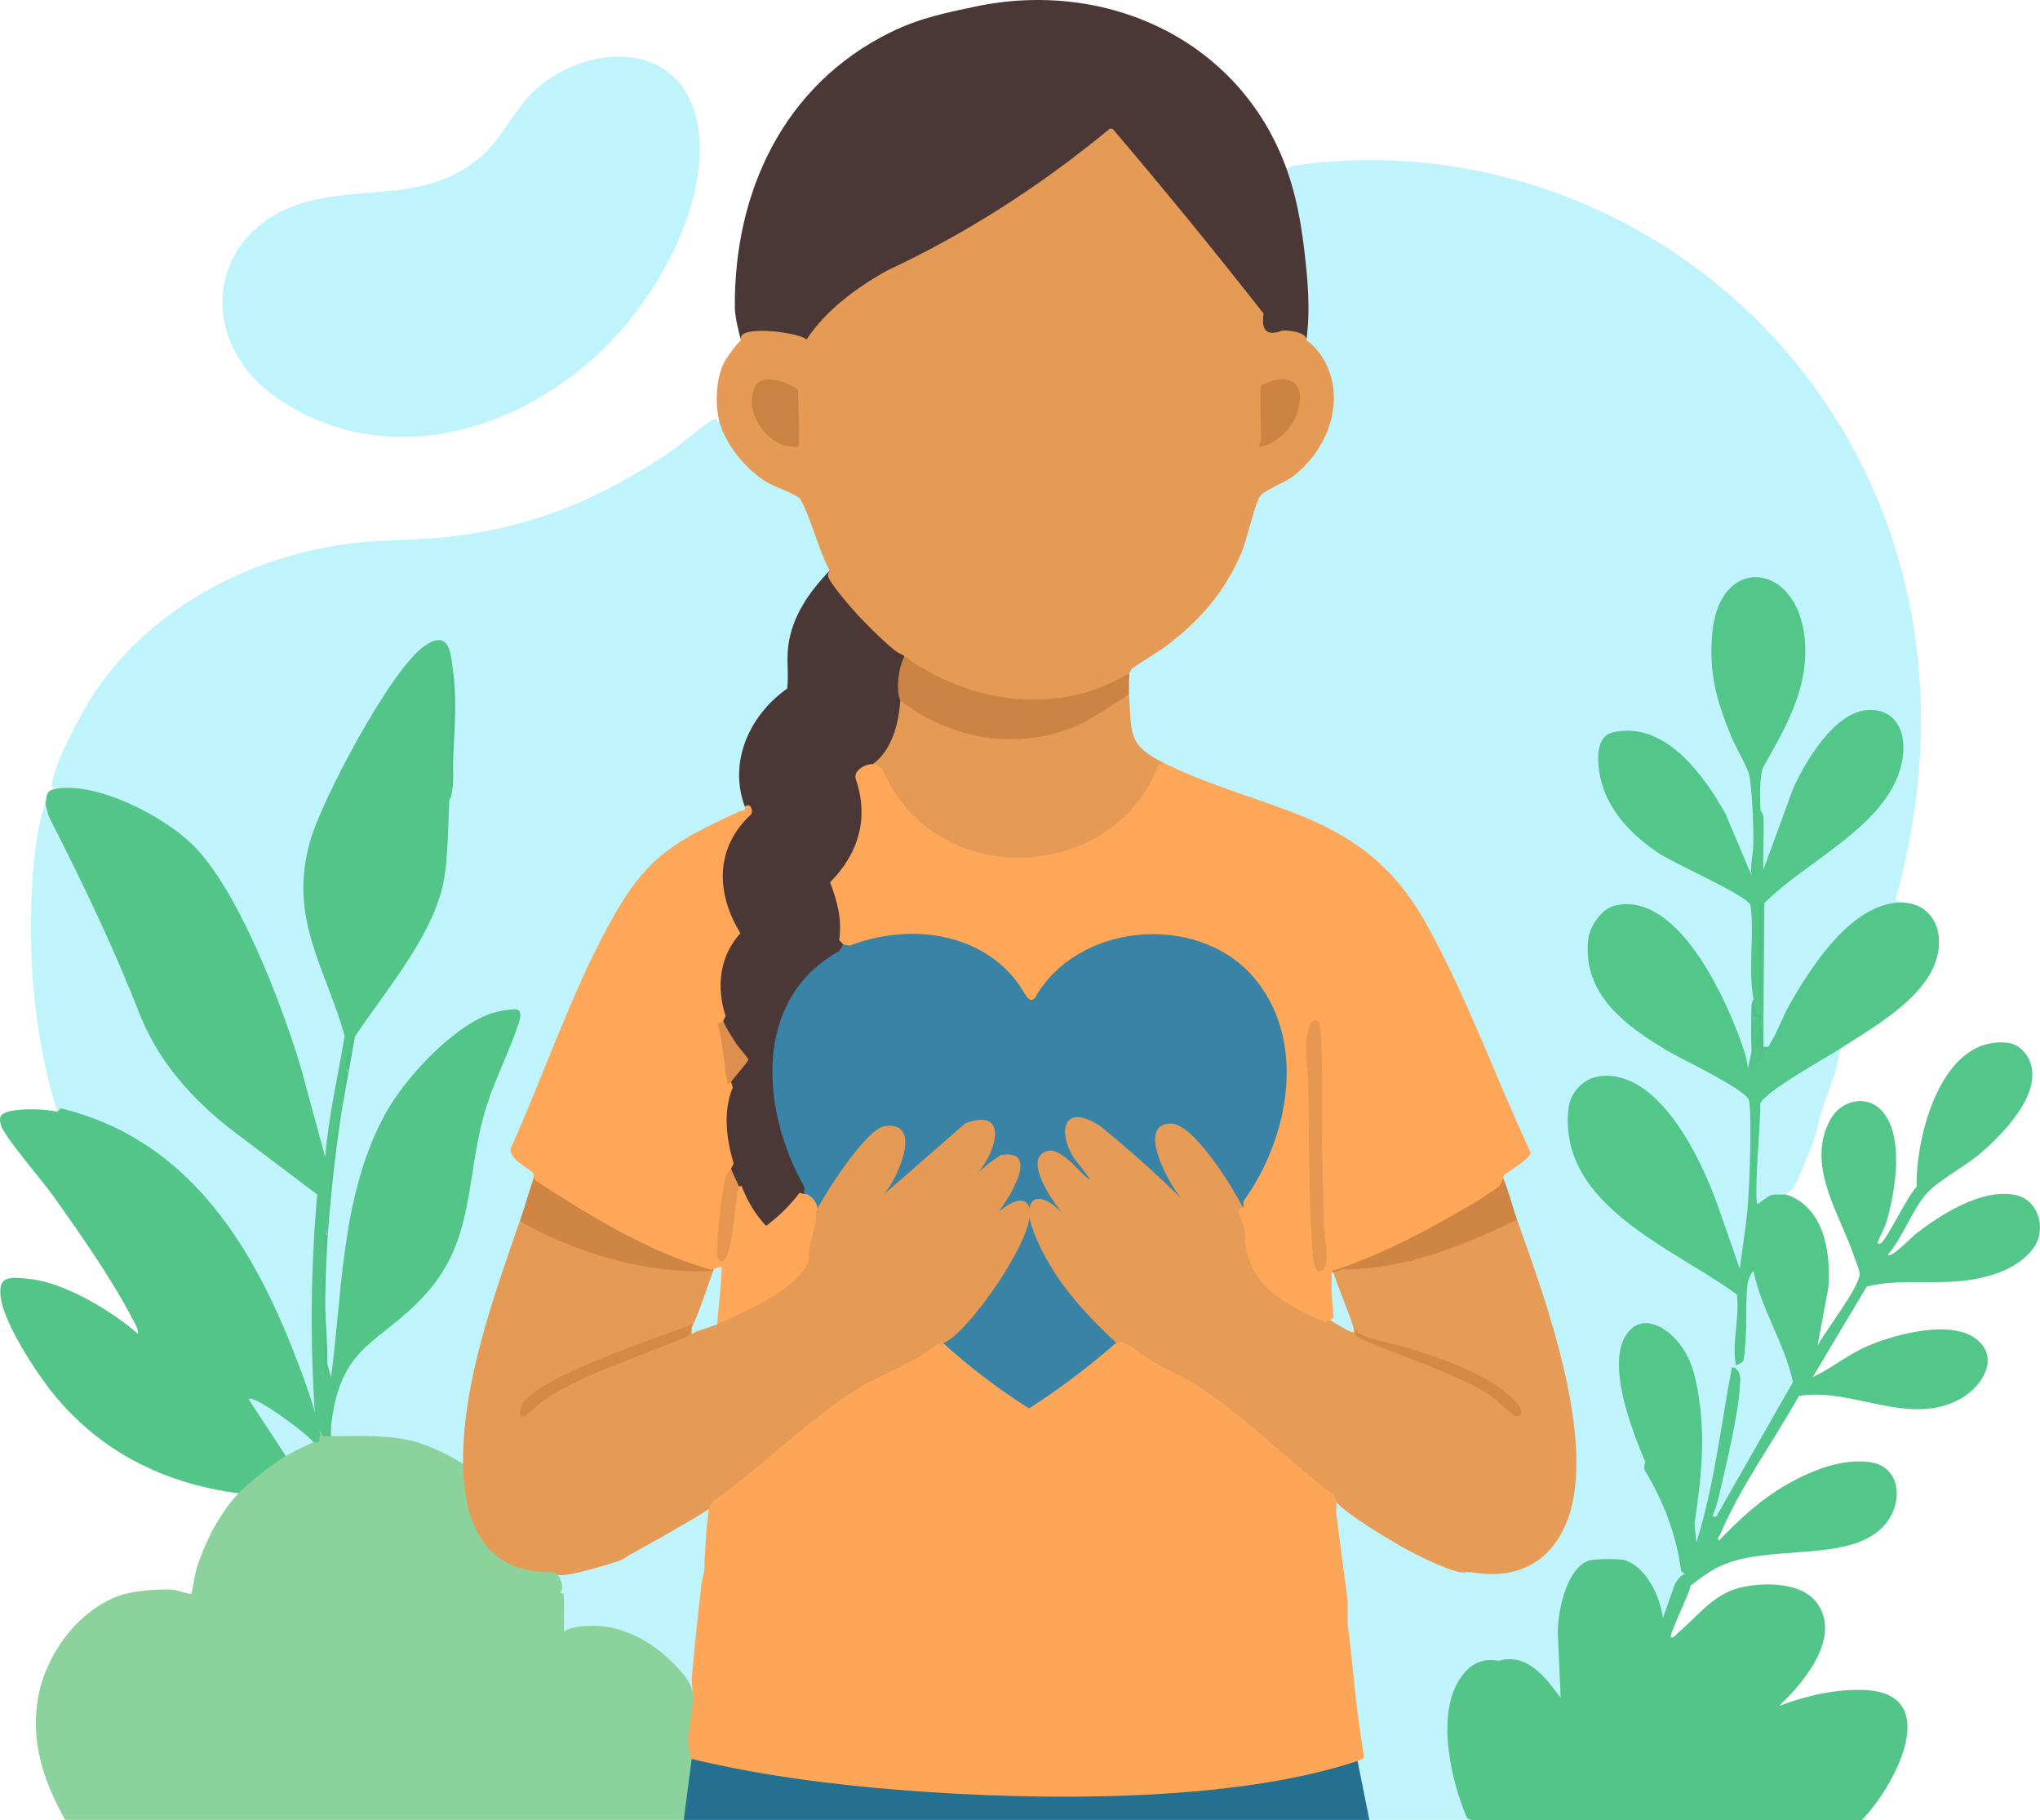 <svg width="500" height="446" viewBox="0 0 500 446" fill="none" xmlns="http://www.w3.org/2000/svg">
<path d="M315.354 41.445C316.062 41.084 316.734 40.622 317.551 40.506C376.964 32.286 434.353 64.814 458.695 118.9C473.146 151.003 474.157 186.872 464.547 220.562L467.452 221.291C466.289 222.114 464.75 222.533 462.835 222.54C450.09 226.055 441.131 242.907 435.827 254.108C435.061 255.696 433.335 259.16 432.2 256.49C431.297 255.718 431.406 254.007 432.2 253.112C431.962 242.719 431.933 232.305 432.114 221.869L431.615 220.909C439.989 213.923 448.45 207.016 457.004 200.195C478.449 176.855 454.7 162.622 441.911 190.459C438.768 197.814 435.9 205.291 433.306 212.891C432.265 213.36 431.471 213.554 431.218 212.183L431.261 200.383C429.859 196.507 430.199 191.448 431.348 187.479C437.908 176.342 445.213 162.283 439.505 149.393C436.788 143.251 429.173 139.325 424.224 145.344C414.795 156.798 424.086 178.406 429.736 190.041C430.488 192.567 431.131 213.352 430.206 214.132C429.476 214.745 429.231 214.796 428.234 214.514C424.946 204.641 420.062 195.742 413.581 187.818C408.408 180.629 389.817 173.91 392.895 188.778C394.897 198.456 399.752 203.097 407.635 208.625C415.431 212.176 422.793 216.333 429.729 221.097C430.286 228.725 430.473 236.404 430.293 244.127L429.78 244.921C429.563 246.22 429.686 247.541 430.213 248.804L429.505 250.031C429.606 252.528 429.541 255.003 429.303 257.464L428.776 261.838C428.27 262.242 427.8 262.148 427.403 261.636C424.65 250.976 419.535 239.14 412.317 230.681C392.606 207.571 380.172 238.23 400.518 250.94C409.585 256.67 418.754 262.184 428.024 267.482C428.588 267.958 429.115 268.478 429.44 269.156C430.596 271.567 429.715 290.844 429.411 293.969C428.884 299.389 428.291 304.802 427.453 310.194C427.041 311.514 426.391 311.319 425.293 310.778C421.991 299.635 417.555 288.946 411.991 278.726C390.113 246.097 372.065 277.016 397.628 297.361C407.078 304.081 416.688 310.562 426.463 316.819C426.572 322.333 426.492 327.861 426.225 333.411L425.437 334.631C426.16 335.252 425.842 335.548 424.953 335.115C424.816 335.533 424.657 335.526 424.469 335.115C423.805 335.432 423.342 336.205 423.082 337.424C421.962 339.452 417.916 345.046 416.261 341.863L415.134 341.033C415.214 335.743 408.783 323.683 402.425 325.343C392.628 327.897 400.915 351.253 403.834 357.214L403.227 358.253C403.198 358.665 403.148 359.069 403.032 359.451C401.869 363.37 388.22 373.013 384.218 375.676C383.582 375.264 383.481 374.434 383.914 373.193L383.488 371.591C386.313 363.053 385.576 353.851 384.225 345.075C381.682 329.781 376.602 315.029 371.386 300.53C371.899 300.068 372.079 299.541 371.841 298.935C369.514 296.957 368.105 291.826 368.46 288.809C367.47 288.441 367.39 287.885 368.12 287.163C370.309 285.749 372.347 284.204 374.24 282.544C369.392 271.184 364.421 259.723 359.312 248.472C355.606 240.309 351.878 232.406 347.427 224.633C340.556 212.616 329.364 204.677 316.568 200.022C306.438 196.623 296.439 192.848 286.576 188.698L285.406 187.074C282.66 187.955 278.65 184.18 277.357 181.705C275.97 179.049 275.24 172.633 276.714 170.2C275.291 169.594 275.334 167.941 276.714 167.306C277.126 166.296 277.335 164.788 276.259 164.116L276.649 163.33C291.901 154.416 303.353 141.656 306.792 123.967C307.175 122.126 308.079 120.733 309.487 119.774C323.49 114.555 332.608 95.892 320.065 84.481L320.181 83.406L319.444 81.457C320.26 68.82 318.627 55.951 315.116 43.761L315.347 41.459L315.354 41.445Z" fill="#C0F4FD"/>
<path d="M13.565 193.331C12.575 192.739 12.633 192.977 12.785 191.888C13.565 186.352 20.227 174.112 23.507 169.269C37.524 148.562 62.075 135.925 86.72 133.067C94.206 132.201 101.908 132.432 109.4 131.609C130.346 129.307 147.34 122.263 164.557 110.506C166.573 109.135 173.611 103.072 175.085 102.69C175.836 102.495 175.908 102.74 175.807 103.433L176.284 103.166L177.447 103.714C180.554 113.306 188.343 117.572 196.832 121.563C199.26 126.968 201.493 132.468 203.53 138.054L203.328 139.808L203.169 141.396C195.004 149.226 193.473 158.414 193.726 169.175C185.222 175.418 179.803 185.724 183.097 196.232L182.57 197.661C183.242 198.513 182.974 198.968 182.071 199.531C168.423 205.124 158.062 211.865 151.111 225.246C141.675 243.404 133.699 262.646 126.105 281.692C127.037 283.633 128.684 285.214 131.033 286.441C131.827 287.163 131.943 287.798 130.91 288.317C131.271 291.991 130.021 296.191 127.528 298.927C127.774 299.757 127.825 300.601 127.68 301.453C120.455 319.265 116.062 337.575 114.508 356.376L113.533 358.715L111.799 358.816C102.84 352.905 92.623 352.479 82.284 352.905L81.179 351.966L80.196 351.216C79.842 337.099 88.389 328.748 98.902 321.156C106.156 315.043 111.12 306.96 113.006 297.606C115.289 281.461 118.872 266.326 125.91 251.444C129.681 244.783 118.005 250.254 115.708 251.719C95.542 264.587 87.284 286.621 85.08 309.911L82.262 336.529C81.496 338.398 79.336 337.972 80.514 336.493L80.203 334.125C78.166 310.503 80.89 286.037 85.29 262.501C85.34 259.629 85.897 256.821 86.966 254.079L86.988 252.318L99.733 233.971C107.551 223.102 109.285 210.985 109.104 197.878L110.144 196.218C110.968 185.883 111.286 175.432 111.113 164.873L110.043 164.036C109.574 150.821 100.795 162.412 97.312 167.421C90.781 176.832 84.835 187.622 80.189 198.087C74.618 210.638 73.939 219.169 78.028 232.499C80.709 239.529 83.195 246.645 85.47 253.833C83.44 263.129 82.075 272.613 80.76 282.154C80.557 283.778 79.987 283.843 78.7 283.424C72.884 261.397 66.54 238.15 54.366 218.086C45.855 204.063 31.253 194.197 14.62 194.139L13.565 193.324V193.331Z" fill="#C0F4FD"/>
<path d="M79.235 351.965C79.119 351.965 78.375 352.34 78.267 352.448C68.657 322.143 55.818 287.998 23.695 275.548C21.065 274.531 16.694 272.885 14.042 272.409C8.702 255.477 6.976 236.878 7.741 219.109C8.038 212.296 8.869 203.029 11.145 196.707C15.234 203.888 19.136 211.243 22.662 218.712C29.012 232.158 35.385 253.427 44.691 264.217C54.077 275.094 67.472 283.069 78.505 292.17C79.365 294.486 78.368 297.005 78.267 299.17C77.53 315.005 76.366 331.518 78.267 347.374C78.454 348.919 78.91 350.442 79.228 351.957L79.235 351.965Z" fill="#C0F4FD"/>
<path d="M412.888 385.72C412.418 387.987 411.695 387.813 411.305 388.737C410.756 390.036 407.895 399.246 407.331 399.224C406.912 399.209 405.821 392.591 405.243 391.177C403.907 387.914 400.316 383.389 396.573 382.913C395.179 382.732 394.47 383.259 393.322 383.303C392.657 383.331 391.971 382.87 391.371 382.884C388.134 382.956 385.049 387.878 384.24 390.621C381.443 400.14 383.691 407.365 383.474 416.329C383.459 417.022 383.416 418.184 382.701 418.494C382.513 418.573 382.036 417.051 381.704 416.596C379.269 413.269 375.692 408.397 371.372 407.603C369.529 407.264 368.807 407.877 367.246 407.928C364.486 408.022 364.284 406.925 361.242 409.119C351.82 415.932 356.502 436.898 360.729 445.977C352.369 445.977 343.952 445.977 335.621 445.977L334.588 445.739C333.699 441.293 332.803 436.84 331.915 432.394L332.724 431.514C332.724 430.828 332.753 430.345 333.331 430.309C331.59 419.425 330.369 408.231 329.306 397.167C329.249 396.561 329.321 395.94 329.408 395.312C329.494 394.684 329.646 394.049 329.819 393.421C329.776 392.043 330.094 392.158 331.272 392.829C340.397 391.141 349.342 388.679 358.113 385.439C359.573 385.655 360.281 385.424 360.245 384.746L361.596 383.988C370.266 385.475 378.864 382.285 382.527 373.913L383.907 373.17L384.146 375.097C390.764 369.785 397.671 364.689 403.22 358.223C405.641 363.924 408.943 369.344 410.966 375.32C411.977 378.323 413.494 382.747 412.88 385.706L412.888 385.72Z" fill="#C0F4FD"/>
<path d="M153.113 380.892C155.909 380.581 157.441 381.065 157.701 382.335L158.243 381.368C159.659 381.043 165.309 380.964 165.909 382.335C166.068 381.982 166.321 381.729 166.696 381.621C167.043 381.52 173.235 381.765 173.394 382.819C172.448 393.933 171.118 404.94 170.013 416.09C164.196 404.752 149.891 395.341 137.181 401.143V390.296C137.181 389.184 135.845 386.579 135.736 385.237C141.719 385.035 147.687 383.317 153.12 380.899L153.113 380.892Z" fill="#C0F4FD"/>
<path d="M360.259 384.75L360.736 385.71C351.242 388.257 340.332 393.064 330.52 393.865C330.246 393.887 330.405 392.119 329.841 393.425C329.068 387.326 327.601 381.112 326.951 374.855C326.684 372.286 326.048 368.742 326.951 366.418C336.033 373.289 348.93 382.693 360.266 384.743L360.259 384.75Z" fill="#C0F4FD"/>
<path d="M81.164 351.964C86.424 351.835 93.989 351.719 99.047 352.672C104.372 353.675 108.923 355.97 113.519 358.713L114.509 359.889C114.458 372.317 120.281 384.688 134.392 384.283L135.729 385.229C137.123 385.388 138.706 389.646 137.174 390.288C137.55 390.331 138.106 390.44 138.142 390.707C138.251 391.551 138.316 399.707 138.142 400.14L137.174 401.128C137.962 398.819 142.102 398.523 144.457 398.415C152.239 398.054 159.782 402.211 165.099 407.667C167.39 410.02 169.861 412.676 170.013 416.083L170.894 416.884C169.825 421.402 169.586 425.826 170.186 430.149L169.528 431.03C169.897 431.123 170.446 431.318 170.432 431.585C170.338 433.195 169.109 444.887 168.647 445.406C168.358 445.724 168.04 445.933 167.599 445.976C117.066 445.976 66.511 445.991 15.979 445.976C10.697 436.551 7.417 426.945 9.346 415.967C11.138 405.762 18.529 395.47 28.203 391.407C31.982 389.819 38.167 389.372 42.271 389.545C43.203 389.581 46.592 390.815 46.881 390.526C47.09 390.317 47.762 385.835 48.094 384.738C50.074 378.142 53.781 370.83 58.477 365.93L58.239 364.797C61.548 361.643 65.182 358.77 69.011 356.28L70.066 356.771C70.839 354.563 74.582 352.823 76.829 353.394C76.829 352.708 77.306 352.383 78.274 352.426C78.014 351.113 78.339 350.947 79.242 351.943C79.849 350.629 80.507 350.68 81.171 351.943L81.164 351.964Z" fill="#8CD29C"/>
<path d="M360.744 445.991L359.609 445.637C355.534 436.24 351.582 418.969 358.605 410.309C361.018 407.335 363.72 406.354 367.391 406.982C374.298 404.975 378.922 411.153 382.513 416.082L381.87 401.345C381.48 396.134 383.59 384.586 389.327 382.465C390.598 381.995 396.74 381.923 398.076 382.299C403.495 383.836 406.978 391.385 407.57 396.553L410.446 388.339C410.944 387.401 411.905 386.001 412.895 385.734C414.947 385.821 413.82 386.788 413.9 387.849C413.928 388.267 414.347 388.578 414.347 388.621C414.196 390.252 409.03 400.688 409.521 401.15C410.012 401.612 410.879 400.472 411.212 400.19C416.313 395.925 420.091 390.288 427.374 388.852C433.032 387.733 441.854 387.798 445.459 392.987C451.326 401.431 442.013 412.409 436.074 418.024C442.641 415.592 449.997 413.809 457.099 414.148C476.723 415.087 464.035 438.175 456.355 445.998H360.751L360.744 445.991Z" fill="#54C589"/>
<path d="M332.732 431.52L335.629 445.984H167.592L169.521 431.037C170.959 430.892 172.419 430.791 173.849 431.051C195.561 434.912 215.546 437.64 237.424 438.752C268.182 440.318 300.363 439.647 330.102 431.354L332.724 431.52H332.732Z" fill="#237090"/>
<path d="M467.452 221.298C471.903 221.782 474.822 225.304 475.198 229.714C476.267 242.38 460.133 251.055 451.037 256.981L449.946 258.785C443.558 262.112 437.699 266.082 432.367 270.686L431.456 293.413C433.039 292.013 436.131 290.728 437.511 292.655C447.063 295.55 448.811 306.866 448.125 315.556L445.473 329.781C447.265 326.302 455.805 315.375 455.791 312.185C455.791 311.197 454.678 308.642 454.288 307.487C450.791 297.173 442.424 285.402 448.71 274.187C451.188 269.77 457.171 268.153 460.95 271.906C466.932 277.846 464.562 292.049 462.38 299.404C461.817 301.302 460.682 303.005 460.213 304.47C460.104 304.802 460.711 304.817 460.928 304.708C462.395 303.929 467.691 292.72 469.75 290.851C469.533 278.38 475.841 253.495 492.278 255.573C494.735 255.884 496.823 258.085 497.625 260.351C500.385 268.131 491.194 277.564 485.804 282.292C482.018 285.611 475.617 288.939 472.503 292.15C468.984 295.781 466.217 303.582 462.619 307.588C463.594 308.346 468.558 303.135 469.634 302.305C475.812 297.549 485.515 291.349 493.651 292.764C499.72 293.817 501.765 301.273 498.354 305.906C494.547 311.081 487.343 313.167 481.209 313.86C473.485 314.733 465.003 313.362 457.532 315.289L444.281 337.489C448.847 335.338 452.684 332.098 457.337 330.034C464.143 327.017 478.355 323.12 484.612 328.323C490.197 332.964 485.667 339.878 480.645 342.7C467.922 349.867 454.165 339.936 440.907 342.072C434.787 353.086 426.565 364.323 421.673 375.899C421.485 376.34 420.626 377.126 421.348 377.502C426.319 372.283 431.68 367.354 438.002 363.753C443.92 360.382 451.123 357.474 458.002 358.253C465.935 359.155 466.585 368.018 462.163 373.417C453.818 383.6 432.461 377.783 420.481 384.351C418.487 385.448 416.139 387.158 414.347 388.594C412.974 389.056 412.613 388.421 413.256 386.689L412.902 385.708L412.042 384.971C410.922 376.462 407.931 368.22 403.083 360.245C402.946 359.559 403.003 358.888 403.249 358.224C400.048 350.682 393.387 333.787 398.907 326.642C402.772 321.633 408.668 325.393 411.659 329.334C414.65 333.274 415.474 337.092 416.291 341.827C416.587 342.115 416.869 342.418 417.093 342.765C418.855 345.428 418.097 357.438 417.801 361.299C417.519 364.929 417.006 368.552 416.486 372.146C419.043 360.245 421.413 348.329 423.602 336.399L424.506 335.079H424.99C426.782 335.136 426.94 334.977 425.474 334.595C424.404 328.922 426.427 323.04 425.712 317.237C410.221 305.813 381.855 295.47 384.427 271.668C384.846 267.778 388.033 264.292 391.956 263.758C406.544 261.787 417.049 284.211 421.009 295.412L426.435 310.958C426.998 305.885 428.031 300.371 428.393 295.311C428.61 292.259 428.776 288.715 428.877 285.669C428.964 283.136 429.245 270.917 428.609 269.503C427.331 266.673 412.331 259.658 408.74 257.522C398.531 251.452 387.78 243.708 389.268 230.19C389.608 227.087 392.469 222.8 395.547 221.991C410.337 218.094 421.919 242.51 425.98 253.329C426.962 255.956 428.198 259.038 428.393 261.773L429.354 257.435C429.484 258.951 429.643 260.553 429.838 262.256C429.477 258.02 429.339 253.372 429.838 249.236C429.318 247.764 431.124 248.508 431.492 248.991C431.695 249.251 431.948 255.458 431.63 255.559C430.459 255.941 430.315 253.812 430.409 253.906C430.669 254.159 432.215 257.392 431.731 258.143C431.659 257.363 431.832 256.807 432.251 256.468C433.718 256.728 433.414 256.403 433.956 255.537C435.625 252.881 436.853 249.323 438.443 246.501C443.869 236.881 454.627 219.862 467.496 221.27L467.452 221.298Z" fill="#53C689"/>
<path d="M451.036 256.98C450.285 262.35 448.103 267.359 446.448 272.411C445.704 274.677 445.379 277.239 444.505 279.628C443.862 281.36 440.162 290.476 439.476 291.356C439.353 291.515 437.626 292.634 437.518 292.663C436.6 292.872 435.401 292.54 434.122 292.886C433.067 293.175 430.885 295.232 430.762 295.073C429.765 293.76 431.608 273.717 431.456 270.455C432.366 267.568 447.662 259.175 451.036 256.98Z" fill="#C0F4FD"/>
<path d="M429.787 244.92C428.386 237.544 430.033 229.309 429.051 221.788C427.96 219.363 410.821 211.778 407.129 209.447C400.829 205.463 394.745 199.444 392.636 192.097C391.617 188.553 390.323 180.578 395.367 179.452C408.097 176.594 417.577 189.917 422.931 199.458L429.303 214.55C428.884 212.088 429.701 209.295 429.737 207.022C429.809 202.381 429.498 194.709 428.798 190.227C428.487 188.221 425.236 182.786 424.246 180.311C420.705 171.491 418.863 165.256 419.636 155.469C421.211 135.542 440.813 137.563 442.367 156.913C443.32 168.792 437.656 178.203 432.222 187.911C431.211 189.715 431.392 195.922 431.478 198.405C431.493 198.801 432.193 199.429 432.23 200.303C432.389 204.554 432.056 208.855 432.208 213.106L439.513 193.165C442.489 186.626 449.527 174.674 457.525 174.025C463.977 173.505 466.954 178.406 466.477 184.41C465.14 201.335 443.01 210.501 432.446 221.305L432.201 253.126L431.652 253.371C431.608 242.617 431.471 231.929 431.24 221.305C431.832 230.247 431.565 239.81 431.24 248.788C429.816 249.113 429.332 247.828 429.795 244.934L429.787 244.92Z" fill="#53C689"/>
<path d="M425.445 334.607C425.936 334.383 427.258 333.82 427.359 333.293C427.598 332.045 427.793 329.078 427.88 327.635C428.132 323.377 427.822 318.837 428.32 314.572C428.4 313.879 429.086 311.822 429.787 311.461C431.68 320.952 437.424 329.179 439.447 338.663L420.611 371.732L419.657 371.501C420.503 369.935 420.951 368.16 421.348 366.435C423.024 359.16 425.929 347.266 426.406 340.142C426.536 338.158 426.919 336.115 424.968 335.083C425.148 334.975 425.3 334.664 425.452 334.599L425.445 334.607Z" fill="#C0F4FD"/>
<path d="M424.476 335.092C421.774 349.411 420.156 364.105 415.777 378.005L415.308 373.437C416.883 362.921 418.089 352.464 416.269 341.847C417.62 340.627 417.092 342.525 417.475 342.331C418.855 341.616 424.375 335.214 423.515 333.172L424.476 335.099V335.092Z" fill="#C0F4FD"/>
<path d="M432.2 253.117C432.236 254.236 432.229 255.376 432.2 256.494C432.157 258.234 432.54 259.381 430.755 260.348C430.676 259.468 431.644 257.086 431.232 256.487C431.203 256.444 430.307 257.021 430.271 256.978C430.047 256.646 430.415 254.329 430.271 253.6L431.225 255.527C430.835 254.632 431.449 249.479 431.225 249.263C431.174 249.212 429.78 249.191 429.78 249.263V262.283C428.703 261.929 429.556 258.883 429.296 257.462C429.194 254.207 429.18 250.829 429.274 247.552C429.303 246.636 429.231 245.726 429.78 244.925C430.018 246.174 430.242 248.404 431.225 248.779V221.296C432.077 221.188 431.68 222.386 431.709 222.978C432.099 232.447 431.47 242.009 431.673 251.486C431.694 252.352 432.186 253.03 432.193 253.117H432.2Z" fill="#51C187"/>
<path d="M111.098 164.879C111.192 175.156 110.867 185.607 110.13 196.223C109.87 201.802 109.783 208.283 109.104 213.761C107.312 228.138 94.849 242.139 86.952 254.084C85.695 258.154 84.885 262.348 84.51 266.656C81.179 284.223 79.632 302.403 79.445 320.519L79.907 334.419L80.189 334.131L81.15 337.501C83.953 315.972 83.679 293.194 94.112 273.534C98.895 264.527 110.455 251.998 120.137 248.418C121.365 247.964 126.184 246.924 127.052 247.538C128.251 248.382 126.856 251.551 126.423 252.763C123.923 259.764 120.628 265.927 118.569 273.368C114.321 288.741 116.091 303.493 105.058 316.289C93.722 329.439 83.578 328.725 81.215 348.897C81.092 349.922 81.135 350.94 81.15 351.964C80.384 351.986 79.885 351.964 79.221 351.964C78.094 350.903 77.313 347.735 77.147 345.989C75.969 327.931 76.179 310.176 77.761 292.732L59.503 278.94C48.651 271.016 39.619 261.583 34.475 249.126C28.03 232.533 20.487 216.836 12.315 200.77C11.672 199.5 11.39 198.085 11.13 196.7C11.586 195.429 10.957 193.791 13.544 193.322C23.702 191.474 40.038 199.969 47.177 206.991C58.419 218.055 68.881 245.698 73.549 260.94L79.69 283.487C80.572 273.462 82.79 263.733 84.488 253.867C79.517 236.481 70.731 225.157 75.969 206.241C78.758 196.173 95.897 163.738 104.162 158.21C110.238 154.139 110.499 160.123 111.084 164.879H111.098Z" fill="#54C589"/>
<path d="M14.049 272.41L14.902 271.602C45.327 278.956 61.396 303.993 72.154 331.721C74.597 338.008 77.111 344.734 78.513 351.316C78.585 351.663 78.462 352.045 78.274 352.449C78.209 352.514 78.426 353.099 78.173 353.315C77.805 353.633 77.039 353.301 76.822 353.409L75.796 353.604C71.916 350.248 67.79 347 63.231 344.626L70.478 355.668L70.052 356.78C66.858 358.656 61.02 363.275 58.463 365.938C40.349 363.593 24.605 355.776 13.088 341.573C8.869 336.369 0.957 324.338 0.162 317.835C-0.495 312.48 2.525 312.942 7.034 313.382C15.754 314.241 27.322 321.177 33.832 326.879C33.904 325.514 33.066 324.338 32.466 323.183C27.358 313.339 19.461 302.094 12.98 292.979C10.624 289.666 0.972 278.458 0.256 275.788C0.061 275.059 -0.127 274.481 0.112 273.709C0.748 271.616 8.009 271.796 9.953 271.897C11.058 271.955 12.944 272.201 14.042 272.403L14.049 272.41Z" fill="#53C589"/>
<path d="M80.196 334.121C80.182 334.814 80.608 336.914 79.719 337.016C79.466 329.856 79.091 322.747 79.213 315.544C79.271 312.087 79.921 308.688 79.719 304.956C79.647 303.6 78.368 301.572 80.196 302.791C80.153 299.024 80.319 295.206 80.687 291.46C81.215 286.098 81.923 278.303 83.086 274.009C83.498 272.479 84.43 266.496 84.531 264.857C84.582 264.035 83.924 262.483 84.076 262.281C84.134 262.201 85.001 262.815 85.037 262.772C85.413 262.266 84.343 260.26 84.625 259.257C84.806 258.614 85.788 258.218 85.955 257.597C86.453 255.742 85.167 256.817 86.973 254.082C85.781 261.422 84.213 268.704 83.173 276.08C81.222 289.901 79.849 304.466 79.712 318.431C79.661 323.743 80.333 328.889 80.218 334.121H80.196Z" fill="#51C087"/>
<path d="M110.137 196.224C110.585 186.661 110.513 177.113 110.614 167.528C110.621 166.713 110.303 165.385 111.105 164.887C111.98 171.996 111.423 178.34 111.084 185.362C110.91 188.971 111.524 192.76 110.137 196.231V196.224Z" fill="#50BF85"/>
<path d="M76.815 353.41C74.597 354.507 72.176 355.539 70.052 356.787L60.876 342.808C62.263 341.725 75.334 351.317 76.808 353.41H76.815Z" fill="#C0F4FD"/>
<path d="M206.709 231.423C215.228 227.107 228.63 226.847 237.46 230.369C244.143 233.039 249.454 238.164 252.828 244.435C262.17 225.93 290.637 222.517 305.47 236.229C322.356 251.84 317.565 279.482 304.734 296.032C304.705 295.988 304.047 296.162 303.765 295.7C301.381 291.824 292.754 278.616 289.235 277.043C281.504 273.579 284.315 282.535 286.121 286.411C287.559 289.493 291.837 294.711 292.66 297.244C293.217 298.947 288.108 293.607 287.841 293.376C282.848 289.002 272.964 278.956 267.993 276.069C260.523 271.731 260.949 278.624 264.265 283.647C265.262 285.162 268.47 287.963 268.015 289.478C267.899 289.861 267.314 290.344 266.845 290.236C265.623 289.969 258.254 279.706 255.725 283.964C253.037 288.504 264.063 298.955 265.139 303.256C262.647 301.842 257.293 294.054 254.511 294.769C252.69 295.238 252.929 297.006 253.189 298.558C253.644 301.257 259.316 311.664 261.086 314.298C262.213 315.987 273.802 328.459 274.807 328.805C271.649 331.685 268.456 334.536 265.096 337.192C263.405 338.527 253.463 346.134 252.351 346.134C249.836 346.127 232.807 331.93 229.902 329.289C238.291 322.44 245.407 313.425 249.634 303.422C252.517 296.595 252.582 291.629 244.865 298.182C242.272 300.391 239.996 303.473 237.387 305.667C236.846 306.121 236.6 306.836 235.697 306.627C238.413 303.343 241.368 300.16 243.818 296.66C245.162 294.74 253.254 283.322 246.65 283.611C243.825 283.733 233.11 295.7 229.917 298.204C229.208 298.76 228.493 299.503 227.496 299.395C230.95 294.35 242.575 284.867 242.965 278.891C243.233 274.849 240.22 274.243 237.178 276.04L213.739 296.508L213.01 296.263C215.531 292.611 220.842 285.083 221.102 280.709C221.246 278.248 219.31 276.199 216.861 276.935C212.648 278.198 204.274 291.687 201.413 295.793C200.994 296.393 201.052 297.222 199.975 296.984C199.448 295.216 197.931 294.105 197.078 292.647C185.323 272.561 182.707 243.584 206.738 231.408L206.709 231.423Z" fill="#3883A6"/>
<path d="M173.394 382.826C171.393 382.725 169.348 382.963 167.339 382.84C166.711 382.804 166.082 382.342 165.909 382.342H157.701C157.556 382.342 156.87 381.909 156.27 381.844C154.832 381.678 152.968 382.595 153.113 380.899C160.121 377.781 168.524 372.318 174.839 367.879C174.637 372.88 173.813 377.853 173.394 382.826Z" fill="#C0F4FD"/>
<path d="M315.355 41.442C317.638 47.779 318.838 54.347 319.64 61.03C320.528 68.42 321.222 75.998 320.181 83.389C319.163 82.797 317.205 82.133 316.027 82.003C310.673 81.382 308.758 85.237 308.831 77.132L272.56 32.341C271.736 32.175 261.954 40.836 260.27 42.121C253.11 47.57 245.299 52.542 237.46 56.952C224.346 64.321 212.28 68.132 201.638 79.528C200.821 80.408 198.646 83.822 198.025 84.154C197.404 84.486 192.035 82.111 190.554 81.931C188.531 81.686 183.329 82.357 181.602 83.389C181.017 81.108 180.135 77.709 180.114 75.428C179.846 47.158 192.006 20.83 218.284 7.911C225.64 4.295 232.431 3.032 238.818 1.661C271.065 -5.253 303.925 9.693 315.355 41.435V41.442Z" fill="#4A3736"/>
<path d="M222.157 160.057C221.738 163.558 221.933 167.174 221.673 170.667C221.175 177.364 221.211 183.506 214.91 187.541C213.971 188.14 210.799 189.107 210.604 189.771C210.424 190.37 211.883 195.068 212.006 196.469C212.454 201.477 211.609 206.479 209.022 210.831C208.198 212.224 204.434 215.948 204.369 216.302C204.304 216.655 206.464 221.368 206.652 223.035C206.963 225.727 206.536 228.694 206.703 231.422L205.749 233.024C184.261 244.86 186.573 272.322 197.187 290.964L197.043 292.66C194.861 294.551 191.32 299.567 189.102 300.881C188.589 301.184 188.336 301.429 187.65 301.364C184.897 301.097 182.065 293.064 181.104 290.733C179.427 290.856 178.322 287.803 179.175 286.396C177.094 280.059 175.873 271.283 179.175 265.177C178.589 264.924 178.597 264.549 178.806 264.022L182.296 259.663C180.157 257.065 178.026 254.373 176.79 251.233L177.245 250.23C175.085 244.636 174.941 236.77 178.12 231.573C178.647 230.707 180.518 229.069 180.584 228.708C180.641 228.376 177.903 223.858 177.498 222.747C175.266 216.626 175.735 209.705 179.088 204.097C179.825 202.863 183.416 199.226 183.452 198.886C183.502 198.453 182.657 197.948 182.563 197.681C178.445 186.668 183.777 175.185 192.931 168.74C193.35 165.319 192.758 161.826 193.191 158.39C194.131 150.949 198.336 145.111 203.328 139.82C206.927 146.662 215.785 155.691 222.157 160.072V160.057Z" fill="#4A3736"/>
<path d="M276.722 170.183C277.358 179.724 276.382 182.669 285.414 187.057C283.687 189.258 283.015 191.957 281.462 194.44C272.379 208.961 254.584 213.955 238.479 209.582C227.757 206.673 218.631 197.904 214.925 187.54L213.866 187.289C218.707 183.896 220.358 176.873 220.661 171.467L221.687 170.666L223.523 170.818C239.548 182.9 259.338 182.863 274.973 170.125L276.736 170.176L276.722 170.183Z" fill="#E59B56"/>
<path d="M222.157 160.059C237.12 170.336 253.688 173.721 270.92 167.045C272.509 166.431 274.67 164.808 276.014 164.411C277.213 164.057 276.7 166.511 276.722 167.29C276.751 168.25 276.657 169.232 276.722 170.184C272.314 172.811 268.304 175.98 263.528 177.986C248.897 184.121 232.897 181.003 220.73 171.773C219.386 169.001 220.307 162.52 222.164 160.059H222.157Z" fill="#CC8444"/>
<path d="M368.468 288.797C369.855 292.066 370.657 295.603 371.849 298.923C372.102 300.092 371.257 299.919 370.577 300.28C357.363 307.287 342.132 312.506 326.944 311.943C326.034 312.542 325.767 312.282 326.46 311.459C329.56 308.998 334.083 307.829 337.739 306.089C347.97 301.203 359.451 295.48 368.468 288.797Z" fill="#CF8644"/>
<path d="M199.947 296.996C202.158 292.427 212.367 276.556 216.854 275.95C226.615 274.622 219.722 289.367 216.543 292.774L236.6 275.272C248.471 270.877 243.435 284.589 238.19 288.884C240.328 286.653 242.684 284.712 245.263 283.059C255.039 281.428 247.438 293.373 244.772 296.952C246.643 295.451 250.819 292.297 252.214 295.769C254.743 302.062 236.514 327.871 231.037 329.177C230.661 329.264 230.278 329.293 229.881 329.3L229.267 330.996C221.774 335.226 214.274 339.469 206.76 343.727C196.602 351.919 186.371 359.937 176.068 367.783L174.825 367.876L174.153 369.486C170.851 371.976 154.031 381.178 154.031 381.178L153.174 381.79L152.036 382.405C152.036 382.405 138.489 386.894 136.531 385.847C136.235 385.689 135.968 385.472 135.708 385.241C119.046 385.804 113.642 373.484 113.497 358.725C113.302 338.711 121.055 317.644 127.5 298.937L128.526 298.815C141.589 306.061 156.516 310.492 171.617 310.687L174.818 311.474C175.15 314.13 172.209 323.476 170.482 324.862C170.186 325.1 169.854 325.28 169.507 325.453C169.196 324.746 168.098 326.254 169.507 325.937C171.545 324.566 173.633 324.089 175.786 324.493L176.299 323.259C184.449 320.38 191.248 315.948 196.681 309.958C197.599 306.039 198.35 301.824 199.058 297.754L199.925 297.003L199.947 296.996Z" fill="#E59B56"/>
<path d="M130.896 288.313C130.982 288.371 130.896 287.837 132.456 288.948C142.297 295.942 153.799 301.852 164.854 306.717C166.646 307.504 173.611 310.852 174.839 310.968C175.258 311.105 175.258 311.264 174.839 311.451C159.247 312.26 142.918 307.605 129.277 300.294C128.598 299.933 127.825 299.738 127.514 298.915C128.721 295.422 129.747 291.821 130.896 288.306V288.313Z" fill="#CF8644"/>
<path d="M320.181 83.395C321.872 84.377 323.671 86.672 324.61 88.375C330.022 98.219 325.405 110.128 317.031 116.652C315.095 118.161 309.842 120.174 308.867 121.517C307.609 123.256 305.644 132.191 304.329 135.309C300.146 145.24 294.04 152.103 285.565 158.519C284.38 159.414 277.545 163.571 277.3 164.005C276.844 164.813 277.397 164.597 276.364 165.275C275.641 165.636 276.364 165.275 275.609 165.607C259.201 175.148 238.782 172.369 223.212 161.926C222.952 161.753 222.536 161.306 222.536 161.306L221.814 160.945C221.814 160.945 221.239 160.396 220.762 160.259C218.992 159.746 211.998 152.623 210.329 150.811C208.819 149.166 203.277 142.865 202.974 141.176C202.887 140.693 203.082 140.224 203.328 139.812C200.423 134.284 199.094 127.723 196.117 122.181C193.538 120.318 190.489 119.655 187.736 118.023C182.83 115.115 177.707 108.742 176.291 103.17C175.2 98.891 175.489 92.713 177.527 88.736C178.033 87.747 180.814 83.871 181.602 83.402C181.515 83.005 181.537 82.601 181.754 82.255C183.184 79.981 195.438 81.403 197.692 83.164C202.526 75.94 209.823 70.548 217.424 66.305C237.164 57.095 255.552 45.158 271.996 31.539H272.676C285.291 46.349 297.631 61.447 309.705 76.849C309.04 81.085 310.586 82.464 314.336 80.992C315.189 80.934 315.998 81.042 316.836 81.179C318.129 81.381 320.311 81.901 320.188 83.409L320.181 83.395Z" fill="#E59A55"/>
<path d="M195.604 109.428C195.46 109.573 193.581 109.399 193.061 109.313C187.245 108.288 182.245 100.262 185.041 94.784C187.201 90.555 195.597 95.015 195.597 95.687C195.597 97.549 196.088 108.945 195.597 109.428H195.604Z" fill="#CB8343"/>
<path d="M309.076 94.48C309.17 94.328 311.886 93.231 312.327 93.144C319.177 91.86 319.588 97.15 317.522 102.188C316.164 105.508 312.804 108.546 309.285 109.398C307.819 109.751 309.076 108.344 309.076 108.221C309.076 106.301 308.714 95.064 309.076 94.48Z" fill="#CD8443"/>
<path d="M274.792 328.817L273.839 329.33C265.356 321.384 257.698 313.048 253.406 302.027C250.126 293.597 254.273 290.949 260.385 297.3C258.196 294.745 250.321 283.551 256.867 282.028C258.789 281.581 261.122 283.558 262.51 284.778C267.676 290.054 269.135 291.158 263.297 283.933C258.796 276.702 261.086 270.156 269.764 276.052C276.642 281.609 283.224 287.484 289.517 293.684C286.606 290.285 278.318 275.46 286.902 275.33C292.595 275.244 302.198 291.122 304.726 296.029C304.755 296.066 304.351 296.549 304.568 296.982C306.981 301.738 306.135 304.466 307.263 309.165C308.91 316.043 320.145 320.727 325.969 323.513C326.106 323.116 326.366 322.878 326.771 322.856L330.6 325L326.142 312.853L326.93 311.951L329.003 311.027C344.321 311.222 358.417 305.239 371.834 298.931C378.684 318.02 391.841 353.876 383.907 373.182C379.702 383.423 371.108 387.162 360.538 385.249C360.285 385.444 359.725 385.126 359.443 385.249C357.333 386.144 347.839 381.352 345.361 380.017C341.004 377.671 330.484 371.392 327.435 368.022C327.052 367.596 326.98 366.982 326.93 366.434L325.615 366.239C315.904 358.473 306.2 350.635 296.497 342.725C289.214 338.517 282.097 334.281 275.139 330.001L274.778 328.825L274.792 328.817Z" fill="#E69B56"/>
<path d="M326.46 311.461C326.373 311.75 326.727 311.937 326.944 311.945C327.168 313.973 332.486 325.657 331.77 326.408C331.301 326.906 326.749 323.882 325.976 323.514L325.13 312.147C325.232 311.461 326.25 311.62 326.46 311.461Z" fill="#C0F4FD"/>
<path d="M332.876 326.718C335.903 328.342 342.796 329.504 346.503 330.738C352.615 332.781 359.385 335.083 364.927 338.381C366.863 339.536 373.467 344.04 372.788 346.378C372.571 347.121 372.015 347.136 371.336 346.948C370.411 346.688 366.936 343.101 365.534 342.127C361.336 339.226 355.354 336.902 350.599 334.859C348.193 333.827 332.934 328.299 332.32 327.325C332.117 327.007 332.312 326.372 332.262 325.932C333.006 325.722 332.594 326.567 332.883 326.718H332.876Z" fill="#D48A46"/>
<path d="M169.529 325.441C169.948 325.578 169.94 325.744 169.529 325.925C169.225 326.502 169.052 327.224 168.445 327.527C156.884 332.478 144.284 336.029 133.641 342.885C132.218 343.802 129.335 346.811 128.236 347.136C126.885 347.526 127.63 344.978 127.89 344.372C130.65 337.97 160.988 327.743 168.423 325.051C169.247 324.748 169.659 323.774 169.536 325.441H169.529Z" fill="#D48A46"/>
<path d="M177.253 250.223C177.144 251.84 177.412 253.464 177.823 255.261L178.987 263.712C178.604 264.889 178.676 265.372 179.189 265.163L179.615 266.469C177.13 272.416 178.069 279.128 179.81 285.155L179.182 286.374C178.481 289.391 175.829 306.828 176.848 307.947C178.503 302.57 179.55 296.948 180.005 291.073L181.111 290.712L181.768 290.618C183.199 294.429 185.2 297.691 187.765 300.398C190.793 298.189 193.538 295.483 196.002 292.285L197.042 292.639C198.444 292.083 201.493 295.93 199.94 296.977C200.568 299.084 197.852 305.709 198.278 308.582C196.674 315.294 181.87 321.941 175.793 324.46L174.839 324.07L175.873 311.736C175.396 311.714 175.063 311.368 174.825 310.964L174.297 311.166C159.406 307.009 144.457 297.9 131.199 289.276L130.888 288.301C130.838 288.265 130.888 287.544 130.383 287.147C128.757 285.876 124.704 283.776 125.173 281.431C133.266 263.46 139.739 244.052 149.161 226.738C158.207 210.117 164.399 206.667 181.147 198.865C181.848 198.54 182.859 198.973 182.563 197.653C183.777 196.678 184.622 198.172 184.167 199.493C175.201 207.728 175.432 218.835 181.472 228.687C176.393 234.324 175.504 241.707 177.831 248.975L177.245 250.202L177.253 250.223Z" fill="#FEA759"/>
<path d="M326.945 366.429C327.566 367.461 327.739 368.76 327.465 370.333C328.346 377.579 329.3 384.869 330.326 392.194V398.033C331.865 410.137 332.176 417.794 334.228 429.854C334.473 431.074 333.729 431.189 332.739 431.521C301.996 441.849 254.216 441.25 221.926 438.746C204.333 437.382 186.66 435.159 169.529 431.038C167.744 427.617 169.572 420.529 170.013 416.091C169.854 415.145 169.717 414.193 169.652 413.24C169.587 412.287 169.536 411.356 169.616 410.425C170.288 403.049 171.068 395.637 171.921 388.275C172.029 387.352 172.253 386.442 172.499 385.533C172.744 384.623 172.683 382.877 172.683 382.877C172.683 382.877 173.069 373.87 173.749 369.944C173.886 369.164 174.363 368.493 174.832 367.872C186.306 359.811 198.264 347.751 209.643 340.67C216.096 336.658 223.617 334.406 229.881 329.296L231.059 329.051C237.67 335.048 244.722 340.418 252.214 345.152C259.533 340.447 266.564 335.164 273.305 329.296L274.793 328.812C277.604 329.801 279.258 331.613 282.076 333.352C286.043 335.792 290.436 337.473 294.258 339.992C305.197 347.202 316.201 358.295 326.937 366.422L326.945 366.429Z" fill="#FEA658"/>
<path d="M285.414 187.059C310.782 199.386 333.823 198.483 349.234 225.794C359.299 243.62 366.459 263.829 375.144 282.384C375.274 283.784 369.971 286.924 368.8 287.826C368.374 288.158 368.504 288.771 368.46 288.8C368.301 289.226 368.128 289.637 367.89 290.013C367.651 290.388 367.427 290.734 367.117 290.958C362.781 294.062 358.121 296.681 353.468 299.265C344.877 304.036 335.477 308.648 326.453 311.462C326.265 315.085 326.41 318.846 326.879 322.757L325.969 323.522L324.914 324.085C314.062 319.358 304.741 314.436 305.095 301.207L303.578 296.941C303.419 296.22 303.968 296.003 304.72 296.032L304.799 294.321C316.042 278.783 320.608 254.518 306.902 239.081C293.196 223.643 264.136 226.082 253.703 244.465C252.807 245.569 252.12 244.883 251.318 243.772C242.785 228.608 223.451 225.801 208.249 231.755L206.695 231.423L205.691 230.405C206.399 225.115 205.236 221.03 203.458 216.202C210.467 209.129 213.039 200.461 209.716 190.797C209.044 188.516 213.278 186.474 214.896 187.542L216.262 188.415C228.53 218.122 272.661 217.126 284.077 187.239L285.392 187.059H285.414Z" fill="#FEA759"/>
<path d="M323.072 250.233C324.502 251.186 323.939 277.428 324.025 281.354C324.156 287.72 324.372 294.215 324.51 300.638C324.553 302.623 326.46 311.472 323.325 311.486C321.937 311.493 321.728 307.213 321.641 305.914C320.738 292.75 320.839 279.557 320.687 266.364C320.644 262.647 319.835 258.8 320.196 254.823C320.297 253.683 321.063 248.898 323.079 250.233H323.072Z" fill="#E79750"/>
<path d="M174.839 310.98C175.273 311.024 176.574 310.28 176.769 310.497C177.231 311.024 175.815 322.672 175.808 324.476C174.153 325.162 172.347 325.732 170.642 326.31C169.825 326.584 169.413 327.609 169.529 325.92C169.594 325.797 169.464 325.574 169.529 325.436C171.631 320.933 173.04 316.083 174.839 311.457V310.973V310.98Z" fill="#C0F4FD"/>
<path d="M181.118 290.728C180.135 293.319 179.673 308.497 177.007 309.046C175.41 309.378 175.771 305.964 175.815 304.953C175.974 300.984 176.645 294.965 177.317 291.031C177.635 289.176 177.773 287.755 179.189 286.391C179.615 287.69 180.576 289.393 181.118 290.728Z" fill="#E7964F"/>
<path d="M177.253 250.223C177.816 251.688 179.435 254.156 180.33 255.592C180.822 256.379 183.43 259.367 183.437 259.62C183.452 260.204 179.673 264.275 179.189 265.17C177.852 266.028 178.372 265.646 178.156 264.52C177.296 260.016 177.224 255.347 175.873 250.93L177.26 250.223H177.253Z" fill="#DD904D"/>
<path d="M151.943 81.261C131.25 104.515 96.62 116.539 68.651 98.055C47.257 83.917 50.609 55.712 75.753 49.296C90.37 45.572 104.603 49.31 117.385 38.794C123.382 33.865 125.874 26.489 131.857 21.423C144.515 10.712 166.104 9.882 170.656 28.979C174.804 46.401 163.272 68.522 151.943 81.261Z" fill="#C0F4FD"/>
</svg>
